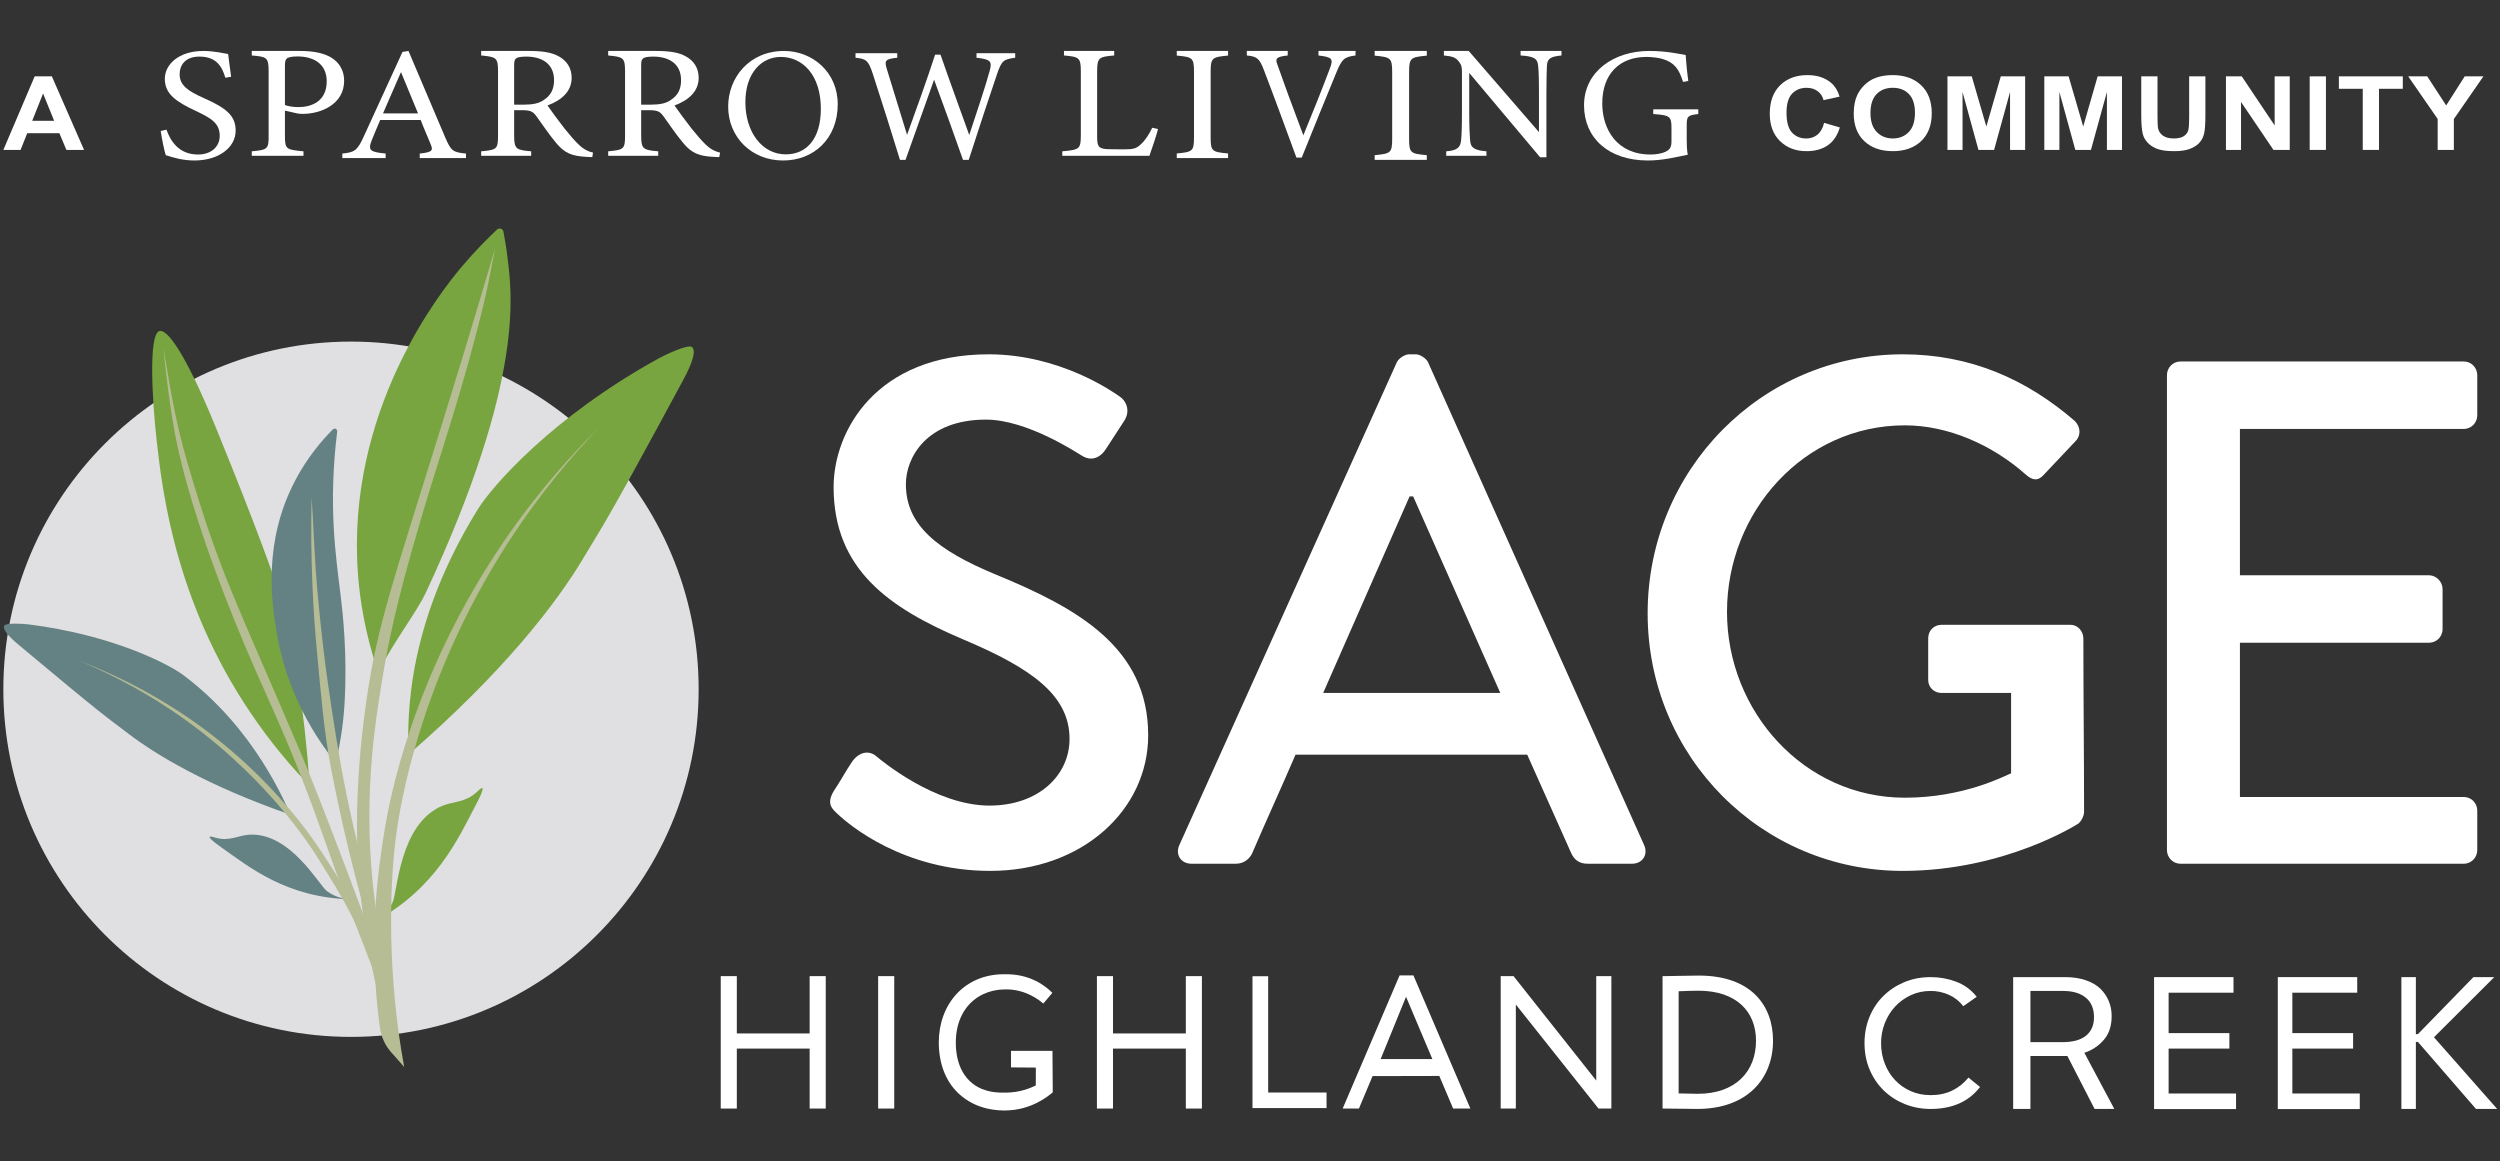 <?xml version="1.0" encoding="UTF-8"?><svg id="a" xmlns="http://www.w3.org/2000/svg" viewBox="0 0 1963.636 912.24"><rect x="0" y="0" width="1963.636" height="912.24" fill="#333333" stroke="none"/><defs><style>.b{fill:#648283;}.c{fill:#e0dfe2;}.d{fill:#78a540;}.e{fill:#fff;}.f{fill:#b6bc94;}</style></defs><path class="e" d="M983.768,870.342v-103.555h12.319v91.334h45.848v12.22h-58.167Z"/><path class="e" d="M1789.108,871.125v-103.641h62.379v12.23h-50.963v31.742h47.726v12.16h-47.726v35.278h52.964v12.23h-64.38v.001Z"/><path class="e" d="M1691.93,871.125v-103.641h62.379v12.23h-50.963v31.742h47.726v12.16h-47.726v35.278h52.964v12.23h-64.38l-0.0.001Z"/><path class="e" d="M1622.216,767.484c6.092,0,11.538.848,16.338,2.544s8.621,3.972,11.46,6.829c2.839,2.857,4.982,6.074,6.427,9.652s2.168,7.433,2.168,11.568c0,7.758-2.065,14.007-6.195,18.746-4.13,4.739-9.215,8.107-15.255,10.104l23.541,44.112h-15.487l-21.372-41.603h-29.038v41.603h-13.551v-103.555h40.963-0ZM1594.804,818.564h25.166c8.156,0,14.326-1.696,18.507-5.087,4.181-3.391,6.272-8.223,6.272-14.495,0-6.69-2.142-11.8-6.427-15.331-4.285-3.531-10.195-5.296-17.733-5.296h-25.786v40.209h0Z"/><path class="e" d="M1542.086,790.308c-3.081-3.987-6.891-6.978-11.419-8.977-4.528-1.993-9.243-2.991-14.159-2.991-5.68,0-10.913,1.11-15.676,3.341-4.775,2.226-8.89,5.216-12.36,8.977-3.469,3.755-6.162,8.121-8.091,13.083-1.929,4.967-2.893,10.138-2.893,15.518,0,5.754.964,11.112,2.893,16.079,1.929,4.961,4.598,9.277,8.02,12.941,3.422,3.67,7.514,6.564,12.289,8.699,4.763,2.135,10.043,3.2,15.817,3.2,6.268,0,11.854-1.178,16.77-3.545,4.904-2.368,9.196-5.777,12.854-10.234l9.102,7.38c-4.622,5.941-10.184,10.302-16.687,13.083-6.503,2.787-13.853,4.174-22.038,4.174-7.315,0-14.159-1.297-20.521-3.897-6.351-2.594-11.866-6.19-16.547-10.784-4.669-4.593-8.326-10.047-10.984-16.357-2.646-6.309-3.963-13.224-3.963-20.74,0-7.238,1.27-14.012,3.822-20.321,2.552-6.31,6.139-11.786,10.772-16.425,4.622-4.639,10.114-8.303,16.464-10.993,6.362-2.69,13.347-4.038,20.956-4.038,6.938,0,13.606,1.206,20.015,3.619s11.783,6.354,16.111,11.832l-10.549,7.374-.001.001Z"/><path class="e" d="M1886.177,767.484h11.377v44.755h1.619l43.583-44.755h16.378l-47.372,47.242,49.662,56.312h-16.643l-45.609-52.652h-1.619v52.652h-11.377v-103.555l.001-.001Z"/><path class="e" d="M635.944,823.616h-57.208v47.103h-12.63v-104.013h12.63v45.023h57.208v-45.023h12.63v104.013h-12.63v-47.103Z"/><path class="e" d="M689.75,766.707h12.63v104.013h-12.63v-104.013Z"/><path class="e" d="M794.102,825.399h32.57c.073,10.857.147,21.713.22,32.57-3.646,3.172-16.907,13.933-36.76,14.237-5.31.081-23.245.086-37.545-13.633-9.752-9.356-15.204-23.096-15.204-39.86,0-29.866,20.06-53.492,51.115-53.492,4.281,0,14.258-.218,25.222,5.302,5.946,2.994,10.182,6.639,12.859,9.315-2.374,2.808-4.747,5.616-7.121,8.425-2.797-2.447-13.557-11.279-29.473-11.154-3.8.03-15.3.254-25.325,8.595-8.724,7.259-13.903,18.743-13.903,33.009,0,4.315-.062,21.927,13.136,32.337,9.473,7.471,20.73,7.257,26.91,7.139,10.331-.197,18.317-3.414,22.761-5.608.018-4.681.035-9.362.053-14.044l-19.513-.154v-12.984Z"/><path class="e" d="M931.416,823.616h-57.208v47.103h-12.63v-104.013h12.63v45.023h57.208v-45.023h12.63v104.013h-12.63v-47.103Z"/><path class="e" d="M1099.327,766.112h10.848l44.726,104.607h-13.521c-3.624-8.537-7.248-17.074-10.873-25.611-17.474.04-34.949.079-52.423.118-3.567,8.498-7.135,16.995-10.702,25.493h-12.779l44.726-104.607ZM1084.434,831.85h40.624c-6.893-16.316-13.785-32.631-20.678-48.946-6.649,16.316-13.297,32.631-19.946,48.946Z"/><path class="e" d="M1255.551,870.72l-64.934-81.725v81.725h-11.888v-104.013h10.104l64.934,82.022v-82.022h11.888v104.013h-10.104Z"/><path class="e" d="M1305.858,766.707h1.783c6.835,0,18.128-.446,26.598-.446,41.605,0,58.397,23.923,58.397,51.115,0,29.569-19.911,53.641-59.585,53.641-6.983,0-16.791-.297-25.558-.297h-1.635v-104.013ZM1318.489,778.594v80.238c6.835.149,13.225.298,15.007.298,29.719,0,45.767-17.534,45.767-41.754,0-22.586-15.156-39.227-45.32-39.227-6.241,0-10.253.297-15.453.445Z"/><path class="e" d="M66.026,117.744h-13.875l-5.519-13.122h-25.251l-5.21,13.122H2.637l24.605-57.772h13.489l25.295,57.772ZM42.541,94.888l-8.704-21.437-8.533,21.437h17.237Z"/><path class="e" d="M654.761,621.49c5.014-7.328,9.463-15.786,14.463-23.1,5.014-7.328,12.81-9.587,18.926-4.518,3.333,2.824,46.186,38.886,89.038,38.886,38.404,0,62.881-23.665,62.881-52.412,0-33.803-28.94-55.222-84.025-78.322-56.764-24.23-101.284-54.107-101.284-119.466,0-43.954,33.39-104.259,121.877-104.259,55.649,0,97.386,29.299,102.951,33.252,4.449,2.81,8.898,10.703,3.333,19.16-4.449,6.764-9.463,14.642-13.912,21.406-4.449,7.328-11.681,10.717-19.477,5.648-3.898-2.259-42.852-28.183-75.126-28.183-46.751,0-62.881,29.863-62.881,50.717,0,32.122,24.477,51.848,70.677,71.008,64.548,26.489,119.646,57.481,119.646,126.23,0,58.611-51.765,106.504-124.109,106.504-67.881,0-110.733-36.061-119.646-44.519-5-4.504-8.898-8.457-3.333-18.031"/><path class="e" d="M926.32,663.752l170.845-379.254c1.667-3.388,6.667-6.199,9.449-6.199h5.565c2.783,0,7.797,2.81,9.463,6.199l169.73,379.254c3.347,7.328-1.116,14.656-9.463,14.656h-35.056c-6.68,0-10.565-3.389-12.797-8.458l-34.505-77.206h-181.975c-11.13,25.924-22.811,51.282-33.94,77.206-1.667,3.953-6.116,8.458-12.797,8.458h-35.056c-8.347,0-12.81-7.328-9.463-14.656M1178.408,544.285l-68.445-154.412h-2.783l-67.895,154.412s139.123,0,139.123,0Z"/><path class="e" d="M1494.483,278.299c53.418,0,97.386,19.725,135.225,52.412,4.449,4.504,5.014,11.268.551,15.772-8.334,9.022-16.681,17.466-25.028,26.488-4.463,5.069-8.912,4.505-14.477-.565-26.158-23.1-60.649-38.321-94.603-38.321-79.024,0-139.673,67.633-139.673,146.52,0,78.335,60.649,145.955,139.673,145.955,46.186,0,77.909-16.901,83.474-19.16v-63.115h-54.533c-6.116,0-10.579-4.504-10.579-10.138v-32.687c0-6.198,4.463-10.703,10.579-10.703h101.284c5.565,0,10.014,5.069,10.014,10.703,0,45.084.551,91.284.551,136.368,0,2.824-2.217,7.328-4.449,9.022,0,0-57.316,37.191-138.007,37.191-110.747,0-200.337-89.603-200.337-202.306s89.589-203.436,200.337-203.436"/><path class="e" d="M1702.043,294.64c0-5.634,4.449-10.703,10.579-10.703h222.596c6.116,0,10.565,5.069,10.565,10.703v31.557c0,5.634-4.449,10.703-10.565,10.703h-175.859v114.962h148.586c5.565,0,10.579,5.069,10.579,10.716v31.558c0,6.199-5.014,10.703-10.579,10.703h-148.586v121.161h175.859c6.116,0,10.565,5.069,10.565,10.703v30.993c0,5.634-4.449,10.716-10.565,10.716h-222.596c-6.13,0-10.579-5.083-10.579-10.717v-373.057Z"/><path class="e" d="M176.996,61.058c-2.505-8.362-6.625-16.598-20.456-16.598-11.478,0-15.451,7.223-15.451,13.811,0,8.744,6.473,13.178,18.685,18.626,17.663,7.855,25.314,13.685,25.314,25.721,0,13.306-13.391,23.442-32.374,23.442-8.831,0-16.483-2.153-22.516-4.181-1.179-3.547-2.945-12.164-3.973-19.006l4.56-1.013c2.945,8.489,9.418,19.513,24.723,19.513,10.597,0,17.07-6.336,17.07-14.572,0-9.757-6.033-13.685-18.984-19.768-15.451-7.223-24.136-13.304-24.136-25.088,0-11.277,10.891-21.921,30.315-21.921,8.244,0,16.336,1.902,19.428,2.407.587,4.562,1.174,9.63,2.353,17.866l-4.56.76.001-.001Z"/><path class="e" d="M235.727,40.024c10.446,0,18.837,1.647,24.869,5.449,5.739,3.675,9.712,9.63,9.712,17.992,0,18.5-18.396,25.975-32.374,25.975-1.619,0-3.092-.126-3.973-.253l-10.157-2.281v19.768c0,10.643,1.033,10.896,14.57,12.164v3.547h-40.614v-3.547c12.652-1.142,13.245-1.902,13.245-12.419v-50.303c0-11.277-1.619-11.53-13.245-12.543v-3.549h37.967l-.001.001ZM223.803,82.473c1.766.76,5.739,1.647,10.744,1.647,9.859,0,22.075-4.31,22.075-20.274,0-13.938-10.597-19.513-22.956-19.513-4.271,0-7.359.634-8.244,1.521-1.174.887-1.619,2.407-1.619,5.828v30.791Z"/><path class="e" d="M329.678,124.16v-3.547c9.565-1.015,10.744-2.281,8.679-7.096-1.913-4.941-4.854-11.277-7.946-19.26h-31.787c-2.353,5.702-4.56,10.643-6.62,15.84-3.239,8.236-1.179,9.249,10.891,10.517v3.547h-33.994v-3.547c9.272-1.015,11.625-1.902,16.772-13.306l30.467-66.523,4.707-.76c9.272,21.668,19.424,45.617,28.695,67.538,4.712,11.023,6.038,12.036,16.483,13.051v3.547h-36.347ZM314.961,56.624c-4.707,10.896-9.712,22.426-14.125,32.438h27.516s-13.391-32.438-13.391-32.438Z"/><path class="e" d="M465.206,123.399c-1.913,0-3.533-.126-5.445-.253-10.744-.634-16.483-3.042-22.956-10.898-5.445-6.46-10.744-14.443-15.451-20.905-2.945-4.055-4.858-4.815-12.364-4.815h-5.152v19.892c0,10.772,1.619,11.404,13.391,12.419v3.547h-39.288v-3.547c12.212-1.142,13.245-1.647,13.245-12.419v-50.556c0-10.77-1.619-11.151-13.245-12.291v-3.549h37.522c10.744,0,17.956,1.142,23.548,4.31,6.033,3.294,10.006,8.996,10.006,16.725,0,10.898-8.092,17.74-18.984,21.794,2.652,3.928,8.978,12.419,13.391,18.121,5.445,6.715,8.244,9.883,11.625,13.051,3.978,3.673,7.359,5.068,10.744,5.828l-.587,3.547-.001.001ZM410.903,82.218c7.652,0,12.511-1.013,16.189-3.673,5.739-3.675,8.092-8.744,8.092-15.585,0-13.559-10.45-18.5-21.782-18.5-4.267,0-6.767.507-7.799,1.266-1.321.889-1.766,2.155-1.766,5.449v31.043s7.065,0,7.065,0Z"/><path class="e" d="M564.974,123.399c-1.913,0-3.533-.126-5.445-.253-10.744-.634-16.483-3.042-22.956-10.898-5.445-6.46-10.744-14.443-15.451-20.905-2.945-4.055-4.858-4.815-12.364-4.815h-5.152v19.892c0,10.772,1.619,11.404,13.391,12.419v3.547h-39.288v-3.547c12.212-1.142,13.245-1.647,13.245-12.419v-50.556c0-10.77-1.619-11.151-13.245-12.291v-3.549h37.522c10.744,0,17.956,1.142,23.548,4.31,6.033,3.294,10.006,8.996,10.006,16.725,0,10.898-8.092,17.74-18.984,21.794,2.652,3.928,8.978,12.419,13.391,18.121,5.445,6.715,8.244,9.883,11.625,13.051,3.978,3.673,7.359,5.068,10.744,5.828l-.587,3.547-.001.001ZM510.671,82.218c7.652,0,12.511-1.013,16.189-3.673,5.739-3.675,8.092-8.744,8.092-15.585,0-13.559-10.45-18.5-21.782-18.5-4.267,0-6.767.507-7.799,1.266-1.326.889-1.766,2.155-1.766,5.449v31.043s7.065,0,7.065,0Z"/><path class="e" d="M615.877,40.024c22.229,0,42.119,16.6,42.119,41.815,0,27.241-18.978,44.22-42.897,44.22-24.96,0-43.16-18.498-43.16-42.321,0-22.681,16.51-43.715,43.938-43.715ZM613.274,44.713c-14.557,0-27.817,11.911-27.817,35.605,0,23.568,13.26,40.926,31.72,40.926,15.728,0,27.558-11.404,27.558-35.858,0-26.609-14.427-40.674-31.461-40.674v.001Z"/><path class="e" d="M797.402,45.346c-9.294,1.266-10.622,2.281-14.206,12.669-4.378,12.672-15,44.857-22.299,67.538h-4.514c-6.902-19.768-15.794-44.223-22.696-62.975-7.696,21.794-15.53,43.462-22.431,62.975h-4.382c-6.637-21.794-14.201-45.488-21.368-67.664-3.451-10.262-4.912-11.656-13.539-12.543v-3.549h32.784v3.549c-9.823,1.013-10.088,2.407-8.231,8.744,5.176,17.105,10.486,33.956,15.931,51.822,7.299-20.145,15.265-42.194,22.034-62.974h4.245c7.431,21.539,14.867,41.56,22.564,63.102,5.578-16.853,13.142-39.408,16.063-50.432,1.99-7.349.927-8.996-10.353-10.262v-3.549h30.397v3.549l.001.001Z"/><path class="e" d="M909.575,101.352c-.886,3.928-5.299,17.105-6.772,21.034h-68.428v-3.547c13.391-1.142,14.57-1.776,14.57-12.545v-50.303c0-10.77-1.472-11.404-13.245-12.417v-3.549h39.435v3.549c-11.772,1.013-13.391,1.521-13.391,12.417v51.572c0,7.728,1.179,9.502,9.565,9.63.152,0,10.744.126,11.63.126,7.505,0,9.712-.76,13.098-3.928,3.674-3.294,6.767-8.362,8.973-13.051l4.565,1.013h.001Z"/><path class="e" d="M924.301,124.16v-3.623c12.325-1.166,13.53-1.682,13.53-12.687v-51.387c0-11.131-1.204-11.649-13.53-12.813v-3.626h40.284v3.626c-12.475,1.164-13.679,1.682-13.679,12.813v51.387c0,11.133,1.204,11.52,13.68,12.687v3.623h-40.284Z"/><path class="e" d="M1064.711,43.573c-8.476,1.139-10.625,2.281-15.181,13.685-3.416,8.362-20.876,50.809-27.077,66.523h-4.173c-7.466-20.4-18.348-50.051-25.558-68.804-3.542-9.377-5.695-10.643-13.41-11.404v-3.549h32.133v3.549c-9.359,1.013-9.868,2.534-8.097,7.223,3.163,9.249,12.4,34.464,20.372,55.498,6.705-16.345,15.055-36.998,21.003-52.964,2.785-7.349,1.266-8.491-9.111-9.757v-3.549h29.1v3.549h0Z"/><path class="e" d="M1079.736,125.554v-3.683c12.529-1.185,13.754-1.71,13.754-12.897v-52.238c0-11.315-1.224-11.842-13.754-13.026v-3.686h40.951v3.686c-12.682,1.183-13.906,1.71-13.906,13.026v52.238c0,11.317,1.224,11.711,13.906,12.897v3.683h-40.951Z"/><path class="e" d="M1226.471,43.573c-8.322.887-11.056,2.153-11.445,7.983-.13,4.055-.394,9.375-.394,21.16v50.809h-4.944l-55.681-66.268v31.677c0,11.404.389,17.105.649,20.779.264,6.463,3.512,8.364,12.881,9.125v3.547h-31.614v-3.547c8.067-.634,11.19-2.534,11.709-8.744.389-4.055.653-9.757.653-21.287v-32.311c0-3.549-.264-5.576-2.604-8.364-2.474-3.166-5.204-3.926-11.579-4.56v-3.549h19.516l55.162,63.736v-31.043c0-11.785-.26-17.234-.653-21.034-.389-5.702-3.382-7.476-13.789-8.109v-3.549h32.133v3.549-.001Z"/><path class="e" d="M1333.928,89.567c-8.534,1.015-9.088,1.776-9.088,9.251v10.643c0,4.434.137,8.617.828,12.038-8.534,1.774-19.682,4.56-31.245,4.56-31.245,0-50.235-17.866-50.235-43.334,0-26.736,23.672-42.702,51.201-42.702,14.039,0,24.358,2.534,28.627,3.168.275,4.689.961,12.417,2.064,20.4l-4.127.76c-3.304-10.77-7.294-15.332-15.966-17.992-3.166-1.013-8.809-1.647-12.804-1.647-21.059,0-34.681,13.304-34.681,36.492,0,20.147,11.284,40.168,37.985,40.168,4.681,0,8.946-.889,11.701-2.155,2.892-1.52,4.681-2.915,4.681-8.109v-10.39c0-9.249-1.103-10.264-14.318-11.151v-3.673h35.377v3.673l-.001-.001Z"/><path class="e" d="M1432.74,96.503l12.364,3.586c-1.893,6.307-5.049,10.989-9.457,14.049-4.408,3.06-10.006,4.592-16.782,4.592-8.391,0-15.285-2.622-20.686-7.862-5.401-5.242-8.102-12.408-8.102-21.496,0-9.616,2.715-17.085,8.146-22.404,5.431-5.321,12.569-7.98,21.415-7.98,7.731,0,14.008,2.087,18.832,6.265,2.872,2.469,5.025,6.016,6.463,10.639l-12.623,2.76c-.749-2.994-2.309-5.36-4.677-7.094-2.368-1.732-5.25-2.6-8.64-2.6-4.682,0-8.484,1.536-11.395,4.611-2.921,3.073-4.374,8.053-4.374,14.935,0,7.305,1.433,12.506,4.306,15.605,2.872,3.102,6.61,4.65,11.204,4.65,3.391,0,6.307-.986,8.748-2.955s4.193-5.071,5.26-9.301l-.001-.001Z"/><path class="e" d="M1456.024,89.213c0-5.883.964-10.823,2.887-14.817,1.433-2.94,3.395-5.583,5.881-7.921,2.486-2.336,5.206-4.071,8.166-5.201,3.938-1.524,8.474-2.285,13.616-2.285,9.311,0,16.757,2.64,22.345,7.919,5.587,5.282,8.381,12.625,8.381,22.029,0,9.328-2.774,16.625-8.318,21.892-5.543,5.267-12.956,7.901-22.237,7.901-9.394,0-16.86-2.622-22.404-7.862-5.548-5.242-8.318-12.459-8.318-21.655l-0.0.001ZM1469.166,88.819c0,6.542,1.654,11.5,4.956,14.876,3.303,3.376,7.495,5.064,12.584,5.064,5.083,0,9.257-1.673,12.515-5.025,3.264-3.349,4.893-8.374,4.893-15.072,0-6.622-1.59-11.561-4.761-14.817-3.175-3.259-7.393-4.888-12.648-4.888-5.26,0-9.497,1.649-12.711,4.946-3.22,3.298-4.829,8.269-4.829,14.915h0Z"/><path class="e" d="M1529.639,117.744v-57.772h19.091l11.459,39.408,11.336-39.408h19.13v57.772h-11.85v-45.477l-12.54,45.477h-12.281l-12.496-45.477v45.477h-11.85Z"/><path class="e" d="M1605.714,117.744v-57.772h19.091l11.459,39.408,11.336-39.408h19.13v57.772h-11.85v-45.477l-12.54,45.477h-12.281l-12.496-45.477v45.477h-11.85Z"/><path class="e" d="M1681.873,59.972h12.755v31.291c0,4.966.156,8.183.474,9.653.543,2.366,1.845,4.264,3.899,5.695,2.05,1.433,4.858,2.148,8.42,2.148,3.621,0,6.351-.675,8.19-2.028s2.945-3.017,3.317-4.986c.372-1.972.563-5.242.563-9.812v-31.961h12.75v30.344c0,6.935-.343,11.835-1.032,14.7-.69,2.862-1.962,5.279-3.811,7.251-1.854,1.97-4.33,3.54-7.437,4.709-3.102,1.169-7.153,1.754-12.148,1.754-6.033,0-10.607-.638-13.724-1.913-3.121-1.272-5.583-2.928-7.393-4.963s-3.004-4.171-3.577-6.404c-.832-3.31-1.248-8.197-1.248-14.661v-30.816h.001Z"/><path class="e" d="M1748.379,117.744v-57.772h12.408l25.857,38.581v-38.581h11.85v57.772h-12.799l-25.466-37.673v37.673h-11.85Z"/><path class="e" d="M1814.155,117.744v-57.772h12.755v57.772h-12.755Z"/><path class="e" d="M1855.84,117.744v-47.999h-18.744v-9.773h50.198v9.773h-18.7v47.999h-12.755Z"/><path class="e" d="M1914.675,117.744v-24.314l-23.137-33.458h14.952l14.864,22.856,14.565-22.856h14.692l-23.225,33.536v24.236h-12.711 0Z"/><path class="c" d="M548.756,541.369c0,150.809-122.256,273.065-273.064,273.065S2.627,692.178,2.627,541.369s122.256-273.065,273.064-273.065,273.064,122.256,273.064,273.065"/><path class="d" d="M292.616,724.81c49.953-26.668,67.338-66.403,81.201-92.713,1.169-2.201,6.423-12.186,5.061-13.093-.756-.523-3.218,2.008-4.566,3.26-8.802,8.169-18.705,7.248-26.888,10.673-34.095,14.262-35.154,68.466-39.143,76.016-3.796,7.194-8.239,11.512-15.665,15.858"/><path class="d" d="M543.623,272.649c4.552,4.209-4.112,20.534-7.62,27.012-61.919,114.664-60.86,110.318-77.997,139.035-20.053,33.587-61.053,88.078-137.701,154.371,1.595-14.771-7.839-91.558,55.028-193.101,11.044-17.838,58.054-72.275,142.377-118.666,3.989-2.201,22.969-11.361,25.912-8.651"/><path class="d" d="M395.386,181.859c-.454-2.283-3.232-3.191-4.937-1.595-7.551,7.056-17.522,17.013-28.181,29.708-15.514,18.485-91.186,112.738-81.009,242.201,1.43,18.059,5.13,44.52,15.734,75.796,13.41-25.733,30.52-47.546,37.575-62.675,78.079-167.533,67.269-235.6,64.188-261.938-1.004-8.609-2.269-15.954-3.37-21.497"/><path class="d" d="M125.408,259.965c5.611-1.169,19.145,14.662,44.108,75.783,32.569,79.73,47.216,121.472,50.654,132.901,10.508,34.976,18.609,86.4,23.175,148.718-10.384-10.769-24.922-26.943-40.119-48.22-64.23-89.908-75.356-179.815-80.197-223.331-3.521-31.592-6.561-83.98,2.379-85.85"/><path class="b" d="M263.642,598.977c2.613-10.659,5.831-26.668,6.973-46.24,2.324-39.555-1.485-72.069-3.205-86.208-3.672-29.997-9.696-69.648-2.572-127.524.234-1.953-1.98-3.15-3.397-1.733-8.912,8.953-19.929,21.95-29.171,39.349-25.994,48.867-18.719,96.042-15.432,117.373,7.853,50.944,32.211,86.799,46.803,104.981"/><path class="b" d="M275.774,706.306c-50.352-.949-80.183-25.402-101.805-40.656-1.802-1.266-10.012-7.056-9.311-8.335.399-.715,3.37.289,4.951.743,10.274,2.916,17.756-1.816,25.609-2.407,32.789-2.476,55.523,40.051,61.726,44.424,5.928,4.168,11.181,5.79,18.829,6.231"/><path class="b" d="M3.285,491.465c-1.857,3.865,7.894,12.13,11.801,15.39,69.043,57.765,67.255,55.248,85.603,69.305,21.456,16.422,61.685,40.917,127.826,63.886-4.8-9.078-27.824-67.338-84.667-109.878-11.608-8.678-55.743-31.551-121.72-39.776-3.122-.385-17.646-1.417-18.842,1.073"/><path class="f" d="M307.293,826.552c-4.882-5.501-7.977-12.364-8.953-19.654-8.981-67.076-2.201-119.258,3.989-156.379,3.328-19.956,21.029-119.093,93.277-225.009,27.218-39.927,54.726-69.855,75.466-90.224-20.163,20.946-46.803,51.645-72.894,92.3-69.236,107.925-84.158,207.501-86.923,227.553-5.433,39.363-7.221,110.634,6.216,182.896l-10.178-11.484Z"/><path class="f" d="M388.991,194.758c-3.906,18.402-4.965,29.089-14.084,64.01-18.774,71.918-31.977,104.596-51.397,173.529-16.174,57.435-20.741,84.956-25.251,113.591-6.932,44.025-14.881,111.157,1.554,195.136l1.444,55.812c-7.069-25.128-14.964-59.8-18.787-101.625-2.091-22.776-5.117-72.372,5.447-145.72,8.445-58.645,21.235-93.717,57.009-209.192,11.484-37.08,23.436-75.439,44.067-145.541"/><path class="f" d="M244.739,390.655c-1.073,49.843,1.293,90.389,4.236,121.417,3.301,34.811,5.447,62.606,11.14,92.108,8.967,46.405,18.939,85.396,27.301,114.981-.991-14.001-1.98-27.989-2.971-41.99-10.288-39.776-16.477-73.197-20.3-97.334-4.951-31.331-9.339-57.641-14.29-109.438-3.15-32.871-3.603-60.461-5.117-79.744"/><path class="f" d="M305.57,794.22c-1.609-9.889-1.802-18.402-3.411-28.291-7.743-25.306-51.59-140.988-66.251-175.4-51.961-122.078-62.579-138.417-88.243-225.49-11.14-37.754-15.487-70.226-19.282-91.613,3.328,34.398,7.633,62.854,12.337,82.975,16.559,70.818,52.456,153.518,63.679,178.412,20.039,44.452,33.201,75.507,49.747,122.724,20.396,58.205,39.514,104.83,51.425,136.683"/><path class="f" d="M301.776,769.231c-12.942-44.933-32.995-75.219-47.216-96.991-7.647-11.705-45.071-70.35-120.179-117.305-28.305-17.701-54.011-29.007-72.784-36.131,18.554,7.647,43.943,19.682,71.739,38.166,73.747,49.046,110.827,107.911,118.144,119.835,14.359,23.395,37.382,58.109,48.936,107.553,0,0,2.764-10.246,1.362-15.129"/></svg>